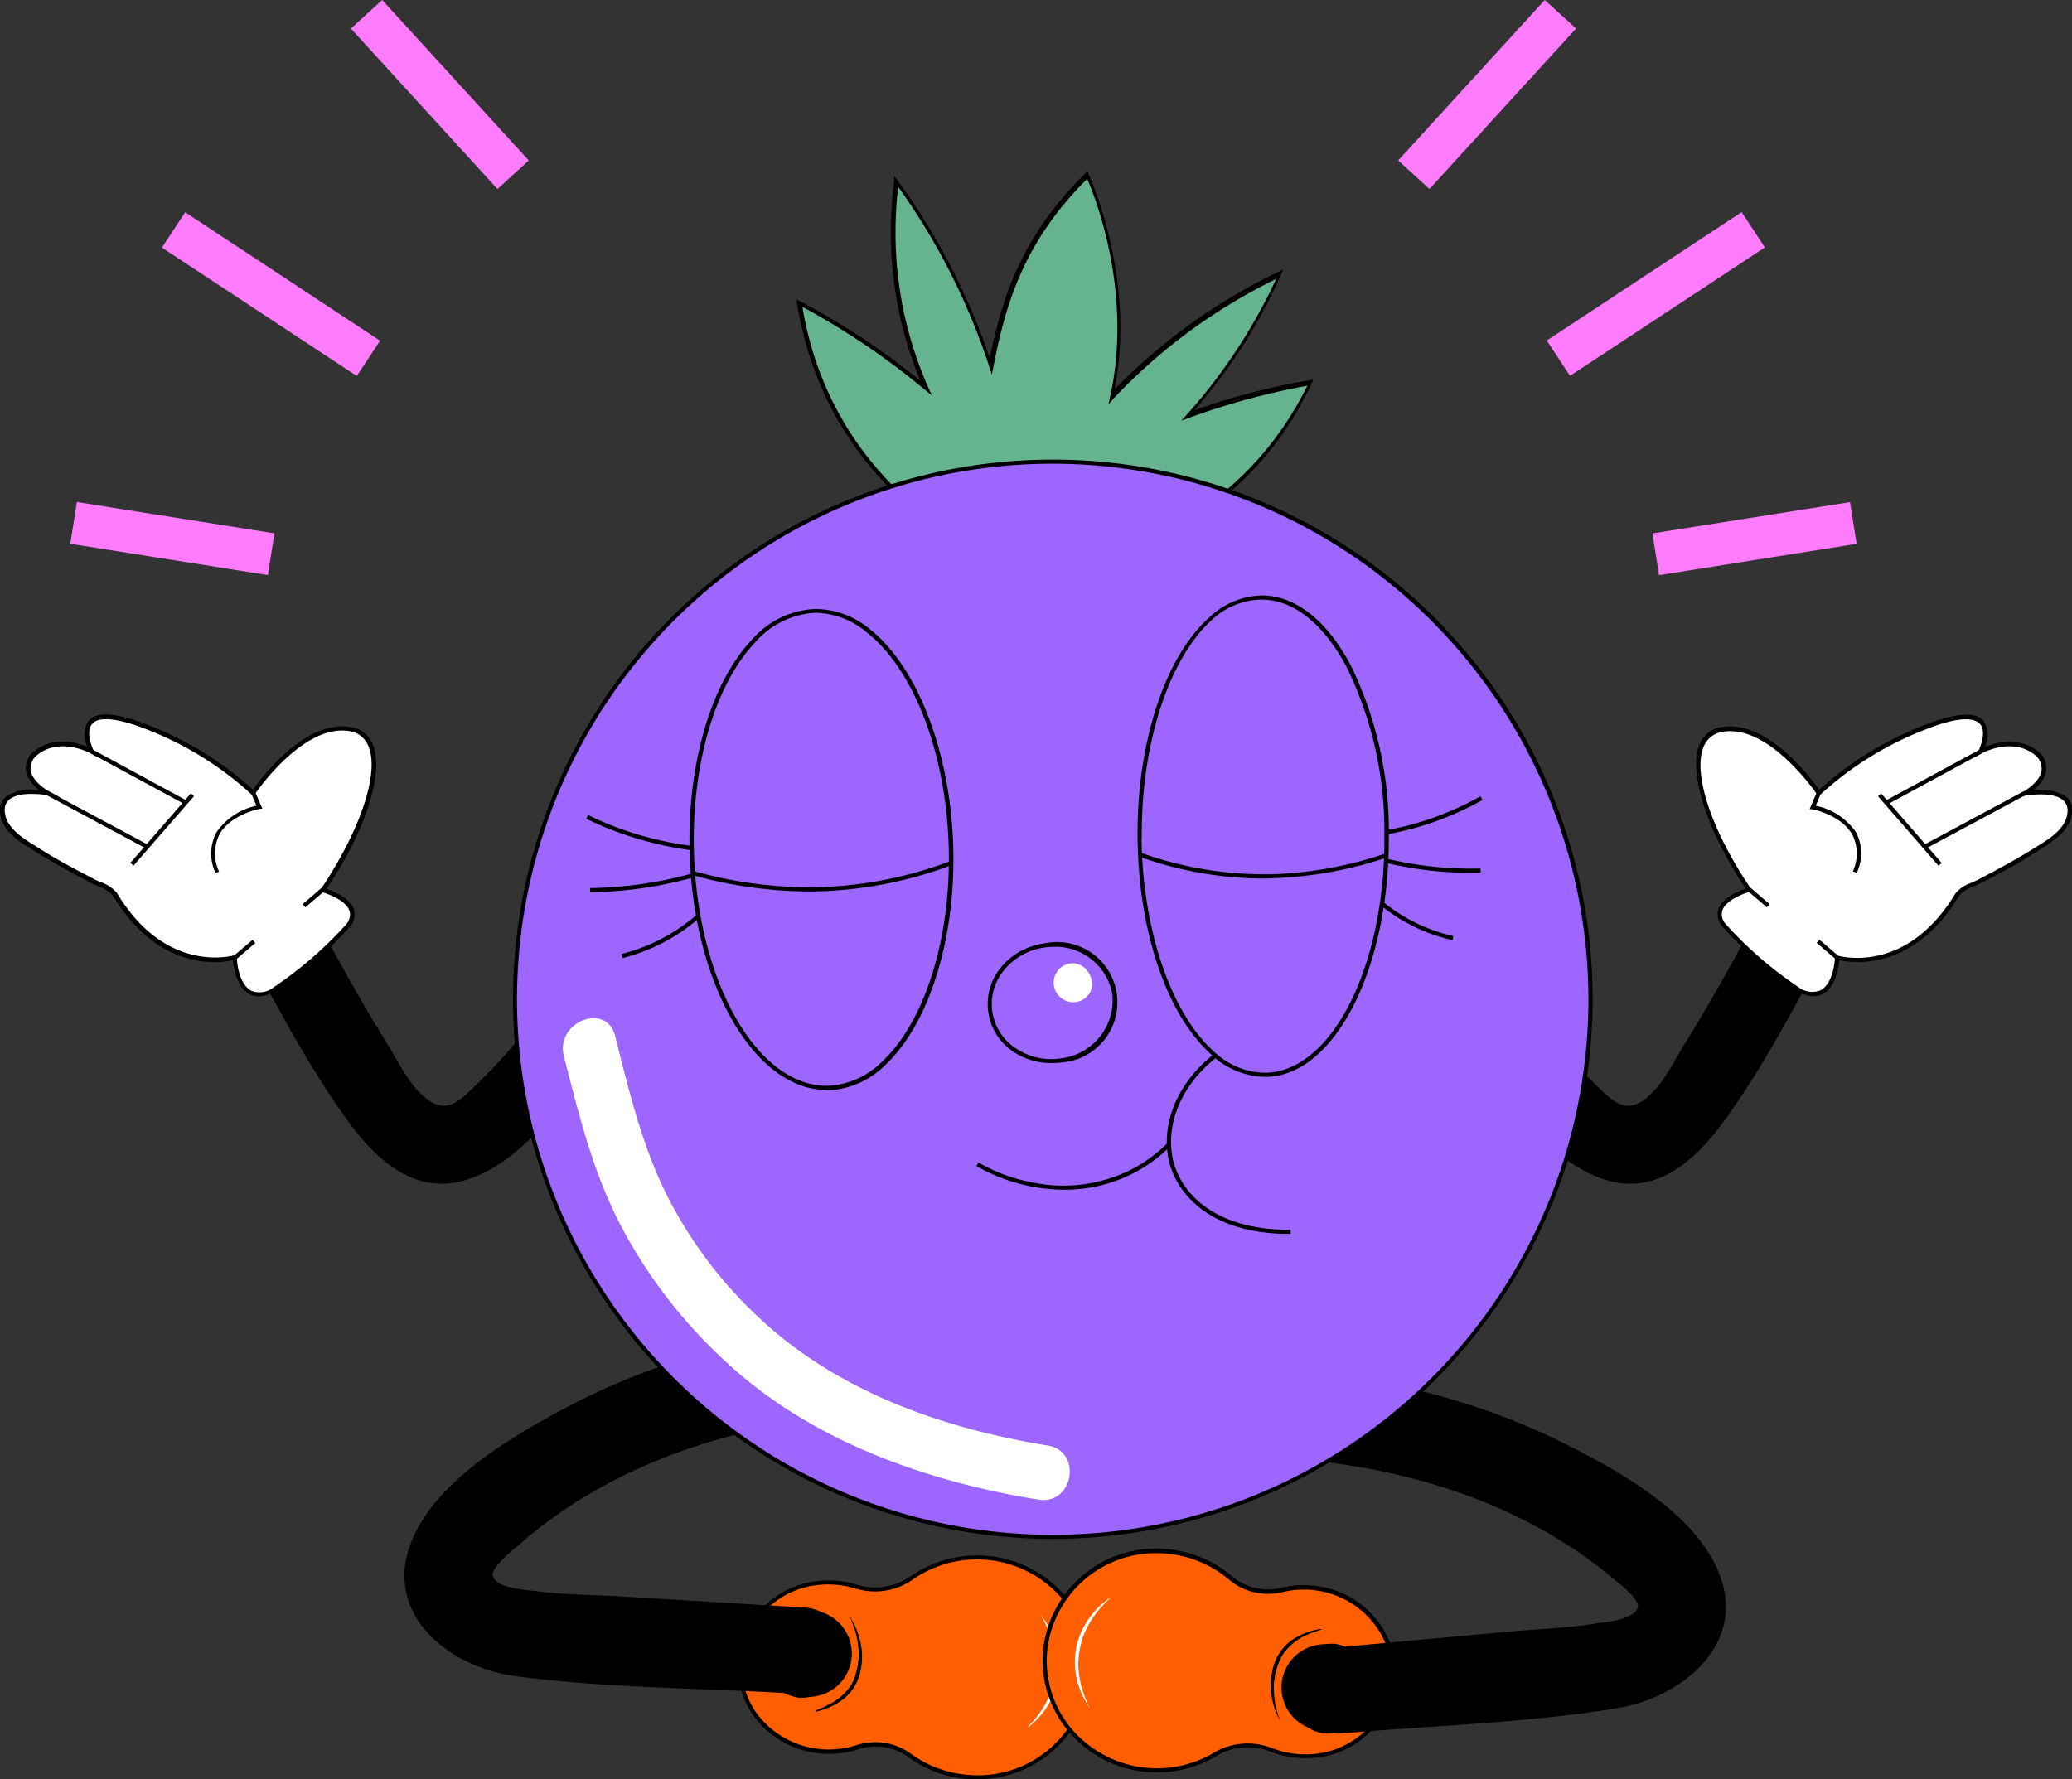 <?xml version="1.0" encoding="UTF-8"?> <svg xmlns="http://www.w3.org/2000/svg" viewBox="0 0 201.98 173.48"><rect x="0" y="0" width="201.98" height="173.48" fill="#333333" stroke="none"/><defs><style> .cls-1 { fill: #65b38f; } .cls-2 { fill: #ff7cff; } .cls-3 { fill: #ff5f00; } .cls-4 { fill: #fff; } .cls-5 { fill: #9c66ff; } </style></defs><g id="Слой_2" data-name="Слой 2"><g id="PREVIEW"><g><path class="cls-1" d="M127.8,37.35a66.74,66.74,0,0,0-12,3.2,51,51,0,0,0,9-13.78c-7.81,3.95-13,8.14-16.39,12,2.51-11.42-2.36-21.63-2.36-21.63-6.73,6.58-8.34,13.22-9.41,18.62a64.16,64.16,0,0,0-9.22-18,37.67,37.67,0,0,0,2.86,20.13A70.13,70.13,0,0,0,78,29.55c2.1,13.45,11,20.84,17.86,24.63,1.69,1.12,4,1.83,7.74,1.13C111.2,53.86,121.9,49.6,127.8,37.35Z"></path><path d="M100.76,55.79a8.84,8.84,0,0,1-5.06-1.44c-7-3.87-15.85-11.31-18-24.77l-.06-.39.35.18a70.51,70.51,0,0,1,11.72,7.76,37.9,37.9,0,0,1-2.54-19.46l0-.49.31.39a64.75,64.75,0,0,1,9,17.34c1.18-5.72,3-11.8,9.32-18l.2-.2.12.25c0,.11,4.67,10,2.53,21a56.37,56.37,0,0,1,15.95-11.45l.47-.24-.19.5a51.68,51.68,0,0,1-8.47,13.24,66.27,66.27,0,0,1,11.25-2.94l.37-.06-.16.35C122.09,49.68,111.46,54,103.59,55.51A15.47,15.47,0,0,1,100.76,55.79ZM78.22,29.92C80.4,43,89,50.21,95.91,54c2,1.35,4.45,1.7,7.6,1.11,7.71-1.46,18.08-5.68,23.93-17.5a70.16,70.16,0,0,0-11.52,3.13l-.76.28.54-.6a53.64,53.64,0,0,0,8.7-13.22,54.64,54.64,0,0,0-15.84,11.65l-.51.58.17-.76c2.24-10.21-1.51-19.56-2.24-21.23-6.33,6.29-8,12.49-9.14,18.31l-.16.78-.24-.76a64.7,64.7,0,0,0-8.88-17.55,37.35,37.35,0,0,0,2.91,19.52l.36.8L90.15,38A71.82,71.82,0,0,0,78.22,29.92Z"></path></g><g><g><rect class="cls-2" x="134.37" y="7.15" width="21.19" height="4.13" transform="translate(40.41 110.05) rotate(-47.6)"></rect><rect class="cls-2" x="161.28" y="50.45" width="19.5" height="4.12" transform="translate(-6.11 27.44) rotate(-9.01)"></rect><rect class="cls-2" x="150.04" y="26.61" width="22.75" height="4.12" transform="translate(10.86 93.56) rotate(-33.39)"></rect></g><g><rect class="cls-2" x="40.81" y="-1.38" width="4.13" height="21.19" transform="translate(5 31.32) rotate(-42.4)"></rect><rect class="cls-2" x="14.74" y="42.76" width="4.12" height="19.5" transform="translate(-37.69 60.88) rotate(-80.99)"></rect><rect class="cls-2" x="24.35" y="17.3" width="4.12" height="22.75" transform="translate(-12.06 34.95) rotate(-56.61)"></rect></g></g><g><g><g><g><g><g><path class="cls-3" d="M83.49,154.74a9.22,9.22,0,0,0-3.51-.38,8.51,8.51,0,0,0-7.72,6.79,8.37,8.37,0,0,0,8,9.62,9,9,0,0,0,3.3-.41,5.66,5.66,0,0,1,5.09.79,11,11,0,0,0,5.89,2.11,10.7,10.7,0,1,0,1.33-21.35,11.08,11.08,0,0,0-7,2A6.27,6.27,0,0,1,83.49,154.74Z"></path><path d="M95.23,173.48l-.67,0a11.23,11.23,0,0,1-6-2.15,5.49,5.49,0,0,0-4.91-.76,9.14,9.14,0,0,1-3.37.42,9,9,0,0,1-6.56-3.36,8.09,8.09,0,0,1-1.66-6.5,8.76,8.76,0,0,1,7.9-7,9.22,9.22,0,0,1,3.59.39,6.11,6.11,0,0,0,5.25-.84,11.31,11.31,0,0,1,14.87,1.74,10.69,10.69,0,0,1,2.69,7.79A11.07,11.07,0,0,1,95.23,173.48Zm-9.86-3.61A5.83,5.83,0,0,1,88.8,171a10.81,10.81,0,0,0,5.78,2.07A10.68,10.68,0,0,0,106,163.21a10.25,10.25,0,0,0-2.6-7.49A10.92,10.92,0,0,0,89,154a6.44,6.44,0,0,1-5.6.89h0a9.18,9.18,0,0,0-3.43-.37,8.34,8.34,0,0,0-7.54,6.62A7.68,7.68,0,0,0,74,167.36a8.75,8.75,0,0,0,9.48,2.8A6.21,6.21,0,0,1,85.37,169.87Z"></path></g><g><path d="M78.59,157a4.23,4.23,0,1,1-4,3.88A4,4,0,0,1,78.59,157Z"></path><path d="M78.18,165.54h-.29a4.17,4.17,0,0,1-3.54-4.7,4.69,4.69,0,0,1,1.39-3,3.62,3.62,0,0,1,5.52.45,4.73,4.73,0,0,1,.88,3.19,4.66,4.66,0,0,1-1.39,3A3.66,3.66,0,0,1,78.18,165.54Zm.13-8.38a3.29,3.29,0,0,0-2.29,1,4.18,4.18,0,0,0-1.26,2.73,3.78,3.78,0,0,0,3.16,4.27,3.3,3.3,0,0,0,2.55-1,4.39,4.39,0,0,0,.46-5.64,3.26,3.26,0,0,0-2.36-1.36Z"></path></g><path d="M79.49,166.8c.23-.11.46-.19.69-.29a6.36,6.36,0,0,0,.64-.32A5.34,5.34,0,0,0,82,165.4a5.9,5.9,0,0,0,.9-1,4.26,4.26,0,0,0,.53-1.24,6.42,6.42,0,0,0,.21-2.76,7.31,7.31,0,0,0-.29-1.39,9.88,9.88,0,0,0-.52-1.37l0,0a7.08,7.08,0,0,1,1.09,2.72,6.31,6.31,0,0,1-.13,2.93,4.42,4.42,0,0,1-.62,1.34,4.7,4.7,0,0,1-1,1.08,6.92,6.92,0,0,1-2.67,1.19Z"></path><path class="cls-4" d="M100.23,168.34a9.62,9.62,0,0,0,1-1.16,7.92,7.92,0,0,0,.79-1.27,10.6,10.6,0,0,0,.55-1.35,7,7,0,0,0,.28-1.43,7.44,7.44,0,0,0-.21-2.89,7.05,7.05,0,0,0-.49-1.4,10.16,10.16,0,0,0-.7-1.35l0,0a7.83,7.83,0,0,1,1.46,2.67,7,7,0,0,1,.32,1.5,7.21,7.21,0,0,1,0,1.54,7.06,7.06,0,0,1-.33,1.5,7.9,7.9,0,0,1-.63,1.39,8.19,8.19,0,0,1-2,2.3Z"></path></g><path d="M78.36,156.74l-17.94-1.09c-2.68-.16-5.44-.15-8.1-.5-.94-.13-3.79-.23-4.27-1.42-.33-.83,2.07-2.69,2.49-3.06,7.51-6.64,17.11-10.37,26.91-12,5.35-.87,4.46-9.3-1-8.42A66.86,66.86,0,0,0,56,136.82c-5.64,2.94-13.85,7.57-16.06,13.94-2.41,6.94,4.09,11.83,10.22,12.66,8.81,1.19,18,1.15,26.83,1.69C82.42,165.44,83.8,157.07,78.36,156.74Z"></path></g><g><g><g><path class="cls-3" d="M123.91,170.62a9.21,9.21,0,0,0,3.48.64,8.52,8.52,0,0,0,8.2-6.2,8.37,8.37,0,0,0-7.3-10.19A9.14,9.14,0,0,0,125,155a5.67,5.67,0,0,1-5-1.16,11,11,0,0,0-18,6.6,10.76,10.76,0,0,0,9.39,12,11.06,11.06,0,0,0,7.11-1.44A6.3,6.3,0,0,1,123.91,170.62Z"></path><path d="M112.84,172.82a11.38,11.38,0,0,1-1.54-.1,11.15,11.15,0,0,1-7.45-4.3,10.68,10.68,0,0,1-2.11-8,11.08,11.08,0,0,1,12.52-9.32,11.26,11.26,0,0,1,5.83,2.59,5.46,5.46,0,0,0,4.84,1.12,9.18,9.18,0,0,1,3.39-.17,9,9,0,0,1,6.29,3.84,8.07,8.07,0,0,1,1.17,6.6,8.74,8.74,0,0,1-8.39,6.35,9.28,9.28,0,0,1-3.55-.65,6,6,0,0,0-5.29.45A11.22,11.22,0,0,1,112.84,172.82Zm-.09-21.38a10.64,10.64,0,0,0-10.61,9.07,10.25,10.25,0,0,0,2,7.66,10.91,10.91,0,0,0,14.17,2.74,6.48,6.48,0,0,1,5.65-.48,8.89,8.89,0,0,0,3.4.63,8.34,8.34,0,0,0,8-6.05,7.67,7.67,0,0,0-1.11-6.27,8.64,8.64,0,0,0-6-3.67,8.82,8.82,0,0,0-3.24.17,5.9,5.9,0,0,1-5.19-1.21,10.89,10.89,0,0,0-5.62-2.49A10.34,10.34,0,0,0,112.75,151.44Z"></path></g><g><path d="M129,168.76a4.22,4.22,0,1,1,4.31-3.57A4,4,0,0,1,129,168.76Z"></path><path d="M129.48,169a3.29,3.29,0,0,1-.54,0,3.67,3.67,0,0,1-2.54-1.71,4.8,4.8,0,0,1,1-6.12,3.67,3.67,0,0,1,2.94-.86,4.19,4.19,0,0,1,3.18,5A4.27,4.27,0,0,1,129.48,169Zm.28-8.37a3.33,3.33,0,0,0-2.14.8,4.3,4.3,0,0,0-1.46,2.64,4.24,4.24,0,0,0,.59,2.95,3.24,3.24,0,0,0,2.25,1.53,4,4,0,0,0,1.24-7.88A2.59,2.59,0,0,0,129.76,160.64Z"></path></g><path d="M128.79,158.89c-.23.09-.47.16-.7.24s-.45.17-.67.27a5.5,5.5,0,0,0-2.19,1.67,4.59,4.59,0,0,0-.63,1.2,6.49,6.49,0,0,0-.41,2.74,6.83,6.83,0,0,0,.19,1.41,8.86,8.86,0,0,0,.42,1.39l0,0a7.37,7.37,0,0,1-.89-2.79,6.55,6.55,0,0,1,.35-2.91,4.54,4.54,0,0,1,.72-1.29,4.72,4.72,0,0,1,1.09-1,7,7,0,0,1,2.75-1Z"></path><path class="cls-4" d="M108.23,155.82a10.88,10.88,0,0,0-1.06,1.09,8.53,8.53,0,0,0-.87,1.2,10.7,10.7,0,0,0-.66,1.31,7.63,7.63,0,0,0-.38,1.4,7.45,7.45,0,0,0,0,2.9,7.31,7.31,0,0,0,.39,1.44,9.4,9.4,0,0,0,.6,1.39l0,0a7.93,7.93,0,0,1-1.27-2.77,7.12,7.12,0,0,1-.2-1.52,7.77,7.77,0,0,1,.12-1.53,7.34,7.34,0,0,1,.44-1.47,7.69,7.69,0,0,1,.74-1.35,7.89,7.89,0,0,1,2.17-2.14Z"></path></g><path d="M129.45,160.71l17.89-1.64c2.68-.24,5.44-.32,8.09-.75.93-.15,3.78-.35,4.22-1.55.31-.84-2.14-2.62-2.57-3-7.71-6.41-17.42-9.84-27.27-11.14-5.38-.7-4.74-9.15.69-8.44a66.9,66.9,0,0,1,20.65,5.9c5.72,2.77,14.08,7.14,16.48,13.44,2.62,6.87-3.73,11.95-9.83,13C149,168,139.89,168.22,131,169,125.66,169.52,124,161.2,129.45,160.71Z"></path></g></g><g><g><path d="M64.5,81.05C58.93,89.29,53.9,98.5,46.7,105.5c-1.59,1.54-2.93,3.18-4.9,1.79s-3-3.91-4.22-5.79c-3.11-5-5.83-10.19-8.65-15.34-2.28-4.17-8.65-.45-6.37,3.72,3.5,6.38,6.78,13,11,18.94,3.17,4.46,7.29,8.3,13,5.82,5.17-2.25,8.72-7.77,12-12.06,4.42-5.72,8.2-11.82,12.24-17.81C73.54,80.83,67.15,77.14,64.5,81.05Z"></path><g><g><path class="cls-4" d="M31.45,86.75l.07-.06c4.64-6.84,6.71-14.24,3.06-15.53-4.89-1.35-9.89,6.14-9.89,6.14a32.11,32.11,0,0,0-10.63-6.53c-7.88-3-5.16,2.47-5.16,2.47s-3.26-1.86-5.66.36c-1.73,2.08,1.41,3.76,1.41,3.76C3.19,77.13.22,76.94.2,79s2.16,3.11,3.46,3.92c1.81,1.13,3.69,2.14,5.59,3.12.55.28,1.6.61,1.94,1.18,5,8.3,11.71,6.14,11.71,6.14.05,1.45.86,4.92,3.93,3a38,38,0,0,0,7.06-6.12C35.72,87.92,31.45,86.75,31.45,86.75Z"></path><path d="M25.19,97.14a1.8,1.8,0,0,1-.88-.22c-1.11-.59-1.52-2.24-1.6-3.29-1.28.29-7.22,1.14-11.7-6.3a3.28,3.28,0,0,0-1.39-.89c-.17-.07-.33-.14-.46-.21-2.31-1.18-4-2.15-5.6-3.13l-.35-.21C1.85,82.05,0,80.91,0,79a1.65,1.65,0,0,1,.6-1.34,4.61,4.61,0,0,1,3.23-.61,3.4,3.4,0,0,1-1.28-1.82,2.08,2.08,0,0,1,.53-1.77c1.94-1.79,4.4-1.06,5.43-.64a2.63,2.63,0,0,1,.14-2.57c.78-.87,2.63-.76,5.49.32A33.17,33.17,0,0,1,24.66,77c.86-1.22,5.4-7.29,10-6a2.76,2.76,0,0,1,1.78,1.87c.92,2.79-.93,8.32-4.61,13.8.68.23,2.3.89,2.67,2a1.78,1.78,0,0,1-.42,1.73,38.18,38.18,0,0,1-7.11,6.16A3.36,3.36,0,0,1,25.19,97.14Zm-2.09-4v.27c0,.86.35,2.64,1.39,3.19a2.19,2.19,0,0,0,2.22-.36,38.21,38.21,0,0,0,7-6.07,1.42,1.42,0,0,0,.36-1.35c-.4-1.2-2.67-1.83-2.69-1.84l-.39-.1.36-.29C35,81.12,36.91,75.67,36,73a2.41,2.41,0,0,0-1.51-1.62c-4.68-1.29-9.6,6-9.65,6.06l-.14.21-.17-.18A32.5,32.5,0,0,0,14,71c-3.34-1.27-4.59-.93-5-.43-.75.83.12,2.6.13,2.62l.3.6-.58-.33s-3.16-1.76-5.42.33A1.69,1.69,0,0,0,3,75.16c.23,1.17,1.78,2,1.79,2l1.06.58-1.18-.2c-.83-.13-2.85-.35-3.76.42a1.26,1.26,0,0,0-.45,1c0,1.68,1.73,2.75,3,3.53l.35.22c1.56,1,3.28,1.93,5.57,3.11l.45.2a3.49,3.49,0,0,1,1.57,1.05c4.85,8.07,11.42,6.08,11.48,6.06Z"></path></g><rect x="13.29" y="70.51" width="0.41" height="10.45" transform="translate(-59.51 51.5) rotate(-61.53)"></rect><rect x="9.29" y="74.47" width="0.41" height="11" transform="translate(-65.45 50.51) rotate(-61.78)"></rect><rect x="11.32" y="80.68" width="8.98" height="0.41" transform="translate(-55.58 39.7) rotate(-48.96)"></rect><path d="M21,85.1a4.47,4.47,0,0,1,.09-3.93A6.34,6.34,0,0,1,25,78.56l-.5-1.18.37-.16.71,1.64-.25,0s-2.83.54-3.92,2.47A4.14,4.14,0,0,0,21.36,85Z"></path><rect x="22.6" y="92.38" width="2.45" height="0.41" transform="translate(-54.48 37.74) rotate(-40.56)"></rect><rect x="29.33" y="87.32" width="2.45" height="0.41" transform="translate(-49.58 40.92) rotate(-40.58)"></rect></g></g><g><path d="M137.48,81.05c5.57,8.24,10.61,17.45,17.8,24.45,1.59,1.54,2.93,3.18,4.9,1.79s3-3.91,4.22-5.79c3.11-5,5.83-10.19,8.66-15.34,2.28-4.17,8.65-.45,6.36,3.72-3.5,6.38-6.78,13-11,18.94-3.17,4.46-7.29,8.3-13,5.82-5.18-2.25-8.72-7.77-12-12.06-4.43-5.72-8.2-11.82-12.25-17.81C128.45,80.83,134.83,77.14,137.48,81.05Z"></path><g><g><path class="cls-4" d="M170.53,86.75l-.07-.06c-4.64-6.84-6.71-14.24-3.05-15.53,4.88-1.35,9.88,6.14,9.88,6.14a32.24,32.24,0,0,1,10.63-6.53c7.89-3,5.16,2.47,5.16,2.47s3.26-1.86,5.66.36c1.73,2.08-1.4,3.76-1.4,3.76,1.45-.23,4.43-.42,4.44,1.65s-2.16,3.11-3.46,3.92c-1.81,1.13-3.69,2.14-5.59,3.12-.54.28-1.59.61-1.93,1.18-5,8.3-11.72,6.14-11.72,6.14,0,1.45-.86,4.92-3.93,3a38,38,0,0,1-7.06-6.12C166.26,87.92,170.53,86.75,170.53,86.75Z"></path><path d="M176.79,97.14a3.36,3.36,0,0,1-1.75-.6,38.5,38.5,0,0,1-7.11-6.16,1.8,1.8,0,0,1-.42-1.73c.37-1.12,2-1.78,2.67-2-3.67-5.48-5.52-11-4.6-13.8A2.75,2.75,0,0,1,167.34,71c4.59-1.28,9.13,4.8,10,6a33.26,33.26,0,0,1,10.53-6.41c2.86-1.08,4.7-1.19,5.48-.32a2.63,2.63,0,0,1,.14,2.57c1-.43,3.49-1.15,5.41.62a2.09,2.09,0,0,1,.55,1.79,3.34,3.34,0,0,1-1.28,1.82,4.65,4.65,0,0,1,3.24.61A1.67,1.67,0,0,1,202,79c0,1.9-1.85,3-3.2,3.88l-.35.21c-1.57,1-3.3,2-5.6,3.13a4.32,4.32,0,0,1-.47.21,3.34,3.34,0,0,0-1.39.89c-4.47,7.44-10.41,6.59-11.7,6.3-.08,1.05-.48,2.7-1.6,3.29A1.77,1.77,0,0,1,176.79,97.14Zm-6.18-10.59.36.29-.38.1s-2.3.65-2.7,1.84a1.42,1.42,0,0,0,.36,1.35,37.83,37.83,0,0,0,7,6.07,2.2,2.2,0,0,0,2.22.36c1.05-.55,1.37-2.33,1.4-3.19V93.1l.26.08c.07,0,6.64,2,11.48-6.06a3.52,3.52,0,0,1,1.58-1.05l.44-.2c2.29-1.18,4-2.14,5.57-3.11l.35-.22c1.28-.78,3-1.85,3-3.53a1.27,1.27,0,0,0-.46-1c-.9-.77-2.92-.55-3.75-.42l-1.19.2,1.06-.58s1.56-.85,1.79-2a1.73,1.73,0,0,0-.44-1.43c-2.25-2.07-5.38-.33-5.41-.31l-.58.33.3-.6s.88-1.79.13-2.62c-.45-.5-1.69-.84-5,.43a32.35,32.35,0,0,0-10.56,6.48l-.17.18-.14-.21c-.05-.07-5-7.36-9.66-6A2.4,2.4,0,0,0,166,73C165.07,75.67,166.94,81.12,170.61,86.55Z"></path></g><rect x="183.26" y="75.53" width="10.45" height="0.41" transform="translate(-13.3 99.03) rotate(-28.47)"></rect><rect x="186.99" y="79.76" width="11" height="0.41" transform="translate(-14.93 100.51) rotate(-28.22)"></rect><rect x="185.97" y="76.4" width="0.41" height="8.98" transform="translate(-7.37 142.09) rotate(-41.03)"></rect><path d="M181,85.1l-.38-.14a4.14,4.14,0,0,0-.06-3.59c-1.09-1.93-3.88-2.46-3.91-2.47l-.25,0,.7-1.64.38.16L177,78.56a6.32,6.32,0,0,1,3.94,2.61A4.47,4.47,0,0,1,181,85.1Z"></path><rect x="177.95" y="91.35" width="0.41" height="2.45" transform="translate(-8.02 167.73) rotate(-49.44)"></rect><rect x="171.23" y="86.3" width="0.41" height="2.45" transform="translate(-6.53 160.85) rotate(-49.44)"></rect></g></g></g></g><g><g><circle class="cls-5" cx="102.63" cy="97.43" r="52.42"></circle><path d="M102.63,150.05a52.62,52.62,0,1,1,52.62-52.62A52.68,52.68,0,0,1,102.63,150.05Zm0-104.84a52.22,52.22,0,1,0,52.21,52.22A52.28,52.28,0,0,0,102.63,45.21Z"></path></g><path class="cls-4" d="M102.13,140.94c-10.2-1.65-20.48-5.25-28.15-12.47a42.29,42.29,0,0,1-9.15-12.29c-2.34-4.83-3.56-10-4.87-15.18-.85-3.33-5.82-1.36-5,1.94,1.43,5.63,2.8,11.2,5.47,16.4a48.9,48.9,0,0,0,10.16,13.28c8.29,7.81,19.59,11.81,30.64,13.6C104.65,146.77,105.53,141.49,102.13,140.94Z"></path></g><g><g><path d="M103.69,116a17.21,17.21,0,0,1-8.51-2.31l.21-.34a16,16,0,0,0,5,1.89,14.73,14.73,0,0,0,10.3-1.42,14.55,14.55,0,0,0,4.75-4.3l.33.23A14.5,14.5,0,0,1,103.69,116Z"></path><g><path class="cls-5" d="M121.07,101.35c-4.64,2.17-7.67,6.75-7,11.15.74,5.22,6.16,7.65,11.8,7.61"></path><path d="M125.64,120.31c-7.91,0-11.31-4.18-11.82-7.78-.62-4.43,2.32-9.1,7.17-11.36l.17.37c-4.68,2.18-7.53,6.68-6.93,10.94.48,3.44,3.77,7.43,11.41,7.43h.17v.4Z"></path></g></g><g><g><g><path d="M69.64,83.12a33.15,33.15,0,0,1-6.26-1,32.76,32.76,0,0,1-6.23-2.29l.18-.36a31.93,31.93,0,0,0,6.15,2.26,33.08,33.08,0,0,0,6.19.95Z"></path><path d="M57.52,87v-.41A38.65,38.65,0,0,0,63.78,86a38,38,0,0,0,6.06-1.58l.13.38a38.77,38.77,0,0,1-6.12,1.6A39.42,39.42,0,0,1,57.52,87Z"></path><path d="M60.68,93.42l-.1-.4a17.8,17.8,0,0,0,5.62-2.51A17,17,0,0,0,70,87l.32.26a17.77,17.77,0,0,1-3.87,3.57A18.3,18.3,0,0,1,60.68,93.42Z"></path></g><g><path class="cls-5" d="M92.72,82.47c.27,9.24-2.42,17.31-6.55,21.18a8.21,8.21,0,0,1-5.4,2.42c-7,.19-13-10.07-13.34-22.92s5-23.41,11.95-23.6a8.13,8.13,0,0,1,5.26,1.91C89.13,65,92.43,73,92.72,82.47Z"></path><path d="M80.58,106.28c-7,0-13-10.3-13.35-23.12-.26-8.59,2.06-16.55,6.06-20.78a8.7,8.7,0,0,1,6.08-3,8.28,8.28,0,0,1,5.4,1.95c4.67,3.67,7.87,12,8.15,21.16.27,9-2.33,17.32-6.61,21.34a8.39,8.39,0,0,1-5.53,2.48Zm-1-46.53h-.19a8.39,8.39,0,0,0-5.8,2.91c-3.92,4.15-6.2,12-5.94,20.49.38,12.71,6.26,22.91,13.13,22.72A8,8,0,0,0,86,103.5c4.2-3.94,6.75-12.19,6.48-21-.27-9.06-3.41-17.25-8-20.85A7.92,7.92,0,0,0,79.57,59.75Z"></path></g><path d="M78.73,86.92a42.25,42.25,0,0,1-11.22-1.6l.11-.39a41.5,41.5,0,0,0,11.67,1.58,39.2,39.2,0,0,0,13.46-2.59l.15.38a40,40,0,0,1-13.6,2.62Z"></path></g><g><g><path d="M132.71,81.69l0-.4a29.92,29.92,0,0,0,5.84-1.17,29.36,29.36,0,0,0,5.76-2.48l.2.36a29.68,29.68,0,0,1-11.76,3.69Z"></path><path d="M143.41,85.1a34.88,34.88,0,0,1-11-1.74l.12-.39a35,35,0,0,0,11.8,1.71v.41Z"></path><path d="M141.61,91.67A16.87,16.87,0,0,1,136,89.3a17.08,17.08,0,0,1-3.82-3.43l.32-.26a16.54,16.54,0,0,0,9.16,5.66Z"></path></g><g><path class="cls-5" d="M111.1,81.67c.07,9.25,2.93,17.22,7,20.94a7.61,7.61,0,0,0,5.22,2.23c6.65-.06,12-10.52,11.84-23.37s-5.59-23.23-12.24-23.17A7.46,7.46,0,0,0,118,60.39C113.85,64.08,111,72.23,111.1,81.67Z"></path><path d="M123.28,105a7.8,7.8,0,0,1-5.31-2.28c-4.29-3.92-7-12-7.08-21.08h0c-.08-9.19,2.66-17.6,7-21.44a7.64,7.64,0,0,1,5.07-2.14H123c3.27,0,6.36,2.43,8.69,6.85a36.71,36.71,0,0,1,3.69,16.52c.11,12.94-5.29,23.52-12,23.57Zm-12-23.37c.07,8.84,2.8,17,6.94,20.79a7.4,7.4,0,0,0,5.09,2.18c6.53-.06,11.75-10.45,11.64-23.17a36.47,36.47,0,0,0-3.65-16.33c-2.26-4.28-5.22-6.64-8.33-6.64h-.06a7.28,7.28,0,0,0-4.8,2C113.9,64.31,111.22,72.6,111.3,81.67Z"></path></g><path d="M123.27,85.66A36.39,36.39,0,0,1,111,83.51l.14-.39A35.77,35.77,0,0,0,124,85.24a37.74,37.74,0,0,0,11-2l.13.39a38.73,38.73,0,0,1-11.17,2Z"></path></g></g><g><g><path class="cls-5" d="M108.64,96.89a6.13,6.13,0,1,1-6.87-4.7A5.89,5.89,0,0,1,108.64,96.89Z"></path><path d="M102.44,103.65a6.47,6.47,0,0,1-3.66-1.11,5.57,5.57,0,0,1-1.21-8.21A6.55,6.55,0,0,1,101.74,92a5.88,5.88,0,1,1,1.7,11.6A6.73,6.73,0,0,1,102.44,103.65Zm.29-11.33a5.82,5.82,0,0,0-.93.07,6.13,6.13,0,0,0-3.91,2.19A5.15,5.15,0,0,0,99,102.2a6.12,6.12,0,0,0,4.37,1,5.71,5.71,0,0,0,5.06-6.26h0A5.62,5.62,0,0,0,102.73,92.32Z"></path></g><path class="cls-4" d="M103.65,94.17a1.91,1.91,0,0,0,1.85,3.34C107.65,96.31,105.8,93,103.65,94.17Z"></path></g></g></g></g></g></svg> 